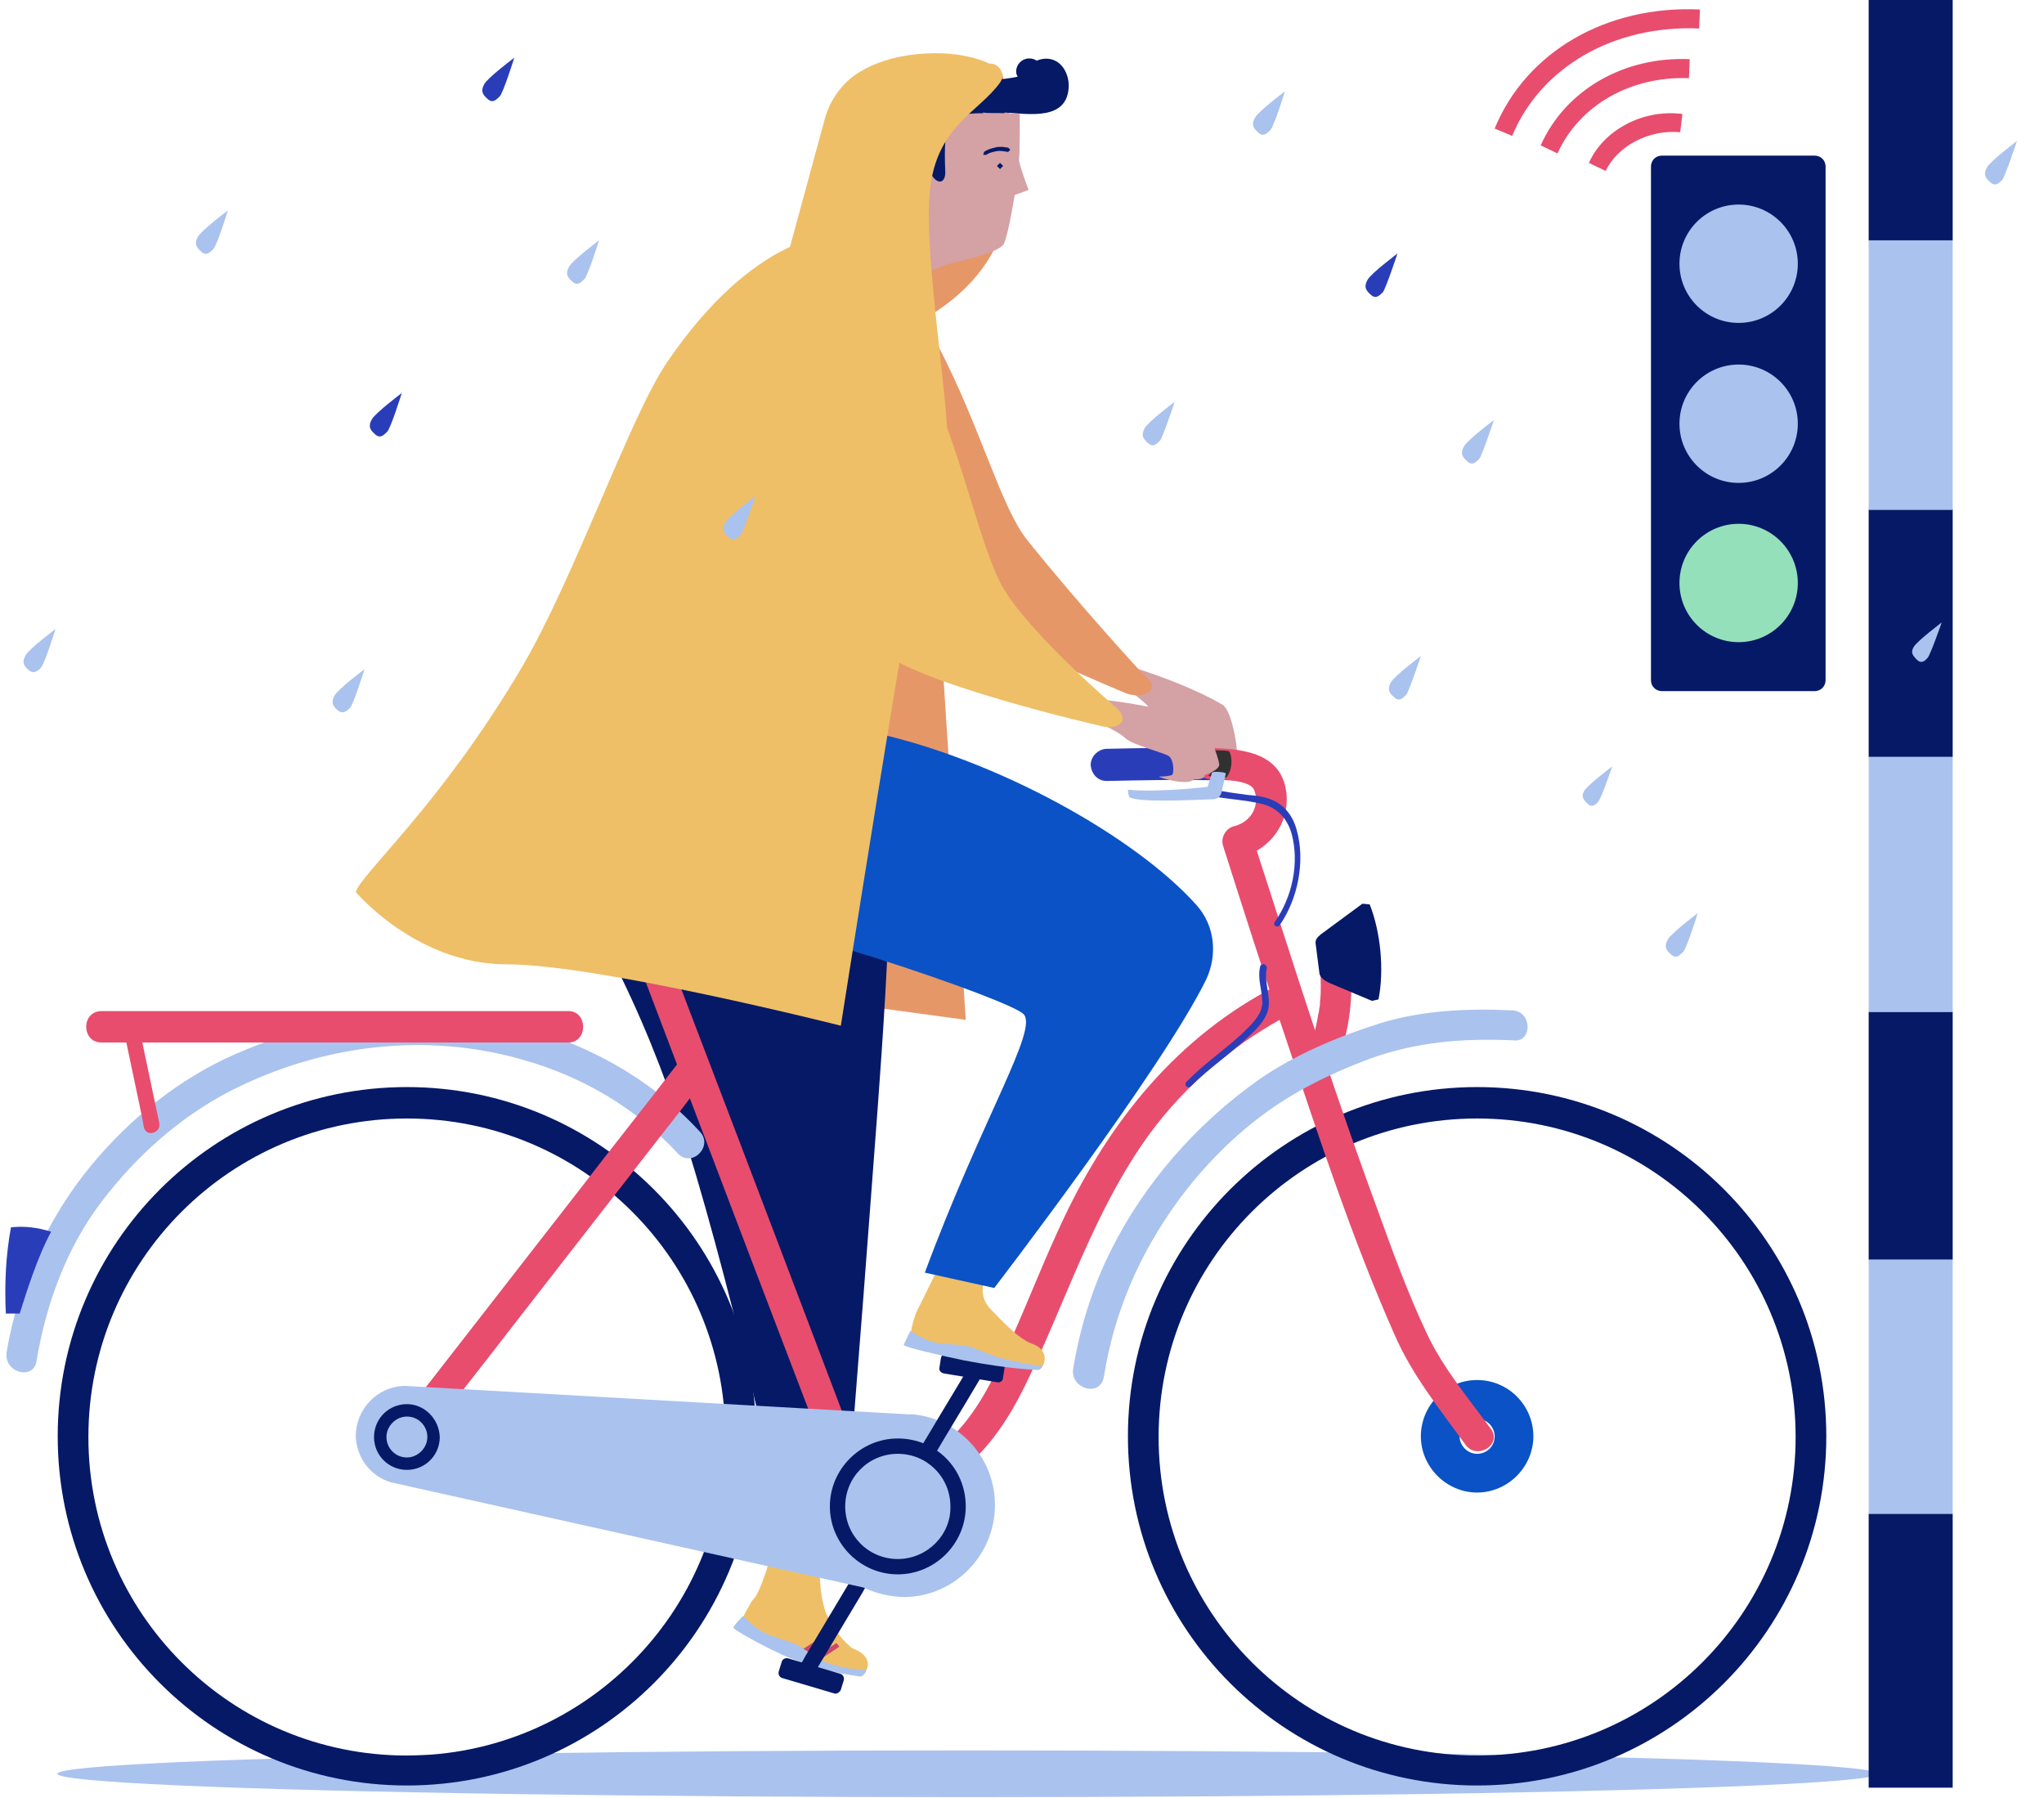 <?xml version="1.0" encoding="utf-8"?>
<!-- Generator: Adobe Illustrator 25.2.1, SVG Export Plug-In . SVG Version: 6.00 Build 0)  -->
<svg version="1.1" id="Ebene_1" xmlns="http://www.w3.org/2000/svg" xmlns:xlink="http://www.w3.org/1999/xlink" x="0px" y="0px"
	 viewBox="0 0 279.8 246.1" style="enable-background:new 0 0 279.8 246.1;" xml:space="preserve">
<style type="text/css">
	.st0{fill:#AAC2EE;}
	.st1{fill:#E84D6E;}
	.st2{fill:#E69768;}
	.st3{fill:#D4A1A5;}
	.st4{fill:#EEBF67;enable-background:new    ;}
	.st5{fill:#061966;}
	.st6{fill:#CA4969;}
	.st7{fill:#0A52C6;}
	.st8{fill:#2A3DB9;}
	.st9{fill:#313132;}
	.st10{fill:#94E0BB;}
</style>
<g id="Gruppe_787" transform="translate(-822.636 -201.304)">
	<ellipse id="Ellipse_204" class="st0" cx="955.1" cy="444.1" rx="124.6" ry="3.2"/>
</g>
<path class="st0" d="M220.7,104.9c0,0-3.3,2.5-3.8,3.3c-0.5,0.8-0.2,1.2,0.4,1.8c0.6,0.6,1.1,0.2,1.5-0.3
	C219.2,109.3,220.7,104.9,220.7,104.9z"/>
<g>
	<path class="st1" d="M180.5,130.7c0.2,1.4,0.3,2.8,0.3,4.2c0,0.7,0,1.4-0.1,2.1c0,0.3,0,0.7-0.1,1c0,0.1-0.1,0.9-0.1,0.6
		c-0.2,1.2-0.4,2.3-0.8,3.4c-0.2,0.5-0.3,1-0.5,1.5l0,0l-0.2,0.3l-0.3,0.7c-0.5,1-0.3,2.3,0.8,2.9c1,0.6,2.4,0.3,2.9-0.8
		c2.7-5.3,3-11.4,2.2-17.2c-0.2-1.2-1.6-1.8-2.6-1.5C180.7,128.4,180.3,129.5,180.5,130.7z"/>
	<path class="st2" d="M126.8,43.5c13.5-8.1,13-20.1,10.4-33.5l-14.6,21.8L126.8,43.5z"/>
	<path class="st3" d="M154.6,91.2c7.2,2.2,11.5,4.5,12.8,5.3c1.2,0.8,2,5.7,1.9,6.5c-0.1,0.8-2.3,1.1-2.3,1.1s0.1,0.6-1.6,0.3
		c0,0-0.3,0.4-2-0.1c-1.7-0.5-2.6-1.2-2.6-1.2s1.7,0.4,2,0.1c0.2-0.3,0.6-2,0-2.6c-0.6-0.6-4.6-2.4-5.4-3.6
		c-0.8-1.2-4.4-3.6-4.4-3.6L154.6,91.2z"/>
	<path class="st2" d="M128.4,47.3c5.8,11.1,8.6,22.1,12.2,26.6c7.2,9,15.8,18.3,15.8,18.3c2.7,1.9,0.7,3.5-2,2.8
		c0,0-23.1-9.5-27.8-14c-3-2.9-14.7-20.1-15.3-32.3C110.8,36.4,128.1,40.2,128.4,47.3z"/>
	<polygon class="st2" points="103.5,135.7 132.2,139.6 126.4,50.6 103.5,65.2 	"/>
	<path class="st4" d="M118.4,228.9c0,0,0-0.1,0.1-0.1c0.2-0.3,0.3-0.7,0.3-1c0,0,0,0,0,0c0-0.7-0.5-1.5-1.7-2
		c-0.3-0.1-0.6-0.3-0.8-0.5c-0.5-0.4-1.2-1.1-2.1-2.5c-0.4-0.6-0.7-1.3-1.1-1.9c-1.1-3-0.9-6.9-0.8-6.5l-6.3-3.4c0,0-1.1,5-2.6,7.6
		c0,0,0,0,0,0c-0.3,0.3-0.6,0.7-0.8,1.1c0,0.1-0.1,0.1-0.1,0.2c-0.5,0.8-0.9,1.7-1.3,2.7c0,0,6.4,3.7,9.4,4.8c3,1.1,6.6,2.1,7.3,2.1
		C118,229.4,118.2,229.2,118.4,228.9L118.4,228.9C118.4,229,118.4,229,118.4,228.9z"/>
	<path class="st5" d="M141.9,8.3c-0.3-0.2-0.6-0.3-1-0.3c-1,0-1.8,0.8-1.8,1.8c0,0.3,0.1,0.5,0.2,0.7l0,0
		c-3.6,0.8-12.3,0.8-15.3,1.2c-3,0.5-8.8,6.7-8.8,11c0.1,4.3,4.1,5.6,3.8,7.4c-0.3,1.8,1.5,2.3,1.5,2.3l9.9-5.3l4.2-11.7l2.9,0.4
		v-0.4c3.4,0.2,8.8,1.2,8.8-3.8C146.2,9.2,144.4,7.3,141.9,8.3z"/>
	<path class="st5" d="M66.8,105.9c10.6,12.4,18.5,26.1,24.7,43.2s15.6,56.9,15.4,60.7l8.6,1.7c0,0,2.7-33.6,3.7-47.3
		c1-13.7,3.5-42.2,2.4-57.2L66.8,105.9z"/>
	<polygon class="st6" points="110.5,226.2 109.8,225.8 113.2,223.6 113.8,224 	"/>
	<polygon class="st6" points="111.9,227.4 111.4,226.9 114.5,224.9 114.9,225.4 	"/>
	<path class="st0" d="M117.8,229.4c0,0-3.4,0-9.8-2.5c-2.7-1.1-7.6-3.8-7.6-4.1c0-0.3,1.3-1.6,1.3-1.6c0.3,0.2,1.2,1.3,2.4,2
		c1.3,0.8,3.3,1.2,4.9,1.9c1.1,0.5,2.6,1.9,4.2,2.5c2.8,1,5.4,1,5.4,1C118.5,229,118.2,229.4,117.8,229.4z"/>
	<path class="st5" d="M202.2,148.8c-26.4,0-47.8,21.4-47.8,47.8s21.4,47.8,47.8,47.8s47.8-21.4,47.8-47.8S228.6,148.8,202.2,148.8z
		 M202.2,240.3c-24.1,0-43.6-19.5-43.6-43.6s19.5-43.6,43.6-43.6c24.1,0,43.6,19.5,43.6,43.6S226.3,240.3,202.2,240.3z"/>
	<path class="st7" d="M202.2,188.9c-4.3,0-7.7,3.5-7.7,7.7s3.5,7.7,7.7,7.7s7.7-3.5,7.7-7.7S206.5,188.9,202.2,188.9z M202.2,199
		c-1.3,0-2.4-1.1-2.4-2.4c0-1.3,1.1-2.4,2.4-2.4c1.3,0,2.4,1.1,2.4,2.4C204.6,198,203.5,199,202.2,199z"/>
	<path class="st5" d="M111.3,229.3c2.2-3.7,4.5-7.5,6.7-11.2c0.3-0.5,0.6-1.1,0.9-1.6c0.7-1.2-1.1-2.3-1.9-1.1
		c-2.2,3.7-4.5,7.5-6.7,11.2c-0.3,0.5-0.6,1.1-0.9,1.6C108.7,229.4,110.6,230.5,111.3,229.3z"/>
	<path class="st8" d="M165.7,102.4c-4.7-0.1-9.5,0-14.2,0.1c-1.1,0-2.2,1-2.2,2.2c0.1,1.2,0.9,2.2,2.2,2.2c4.7-0.1,9.5-0.2,14.2-0.1
		c1.1,0,2.2-1,2.2-2.2C167.8,103.4,166.9,102.4,165.7,102.4z"/>
	<path class="st1" d="M204.1,195.6c-3.1-4.2-6.6-8.4-8.8-13.1c-2.6-5.5-4.7-11.3-6.8-17.1c-5-13.6-9.5-27.3-13.9-41
		c-1-3.2-2.1-6.4-3.1-9.7c-0.5,0.9-1,1.8-1.5,2.6c3.9-1.1,6.5-4.6,6.1-8.7c-0.6-5.5-5.8-6.1-10.3-6.2c-2.8-0.1-2.8,4.2,0,4.3
		c1.6,0.1,3.6,0,5.1,0.7c0.7,0.4,0.8,0.6,1,1.5c0.3,2.3-1.3,3.8-3,4.2c-1.1,0.3-1.8,1.5-1.5,2.6c2.8,8.8,5.6,17.6,8.6,26.4
		c4.6,13.7,9.1,27.5,14.9,40.6c2.4,5.5,6.1,10.1,9.6,14.9C202,200,205.7,197.8,204.1,195.6z"/>
	<path class="st5" d="M55.7,148.8c-26.4,0-47.8,21.4-47.8,47.8s21.4,47.8,47.8,47.8c26.4,0,47.8-21.4,47.8-47.8
		S82.1,148.8,55.7,148.8z M55.7,240.3c-24.1,0-43.6-19.5-43.6-43.6s19.5-43.6,43.6-43.6s43.6,19.5,43.6,43.6S79.7,240.3,55.7,240.3z
		"/>
	<path class="st0" d="M207,138.3c-6.2-0.3-12.6,0-18.5,1.9c-5.6,1.8-11.3,4.2-16.2,7.6c-8.5,6-15.7,14.2-20.3,23.5
		c-2.5,5-4.2,10.6-5.1,16.1c-0.4,2.7,3.7,3.9,4.2,1.1c1.4-8.8,4.8-16.7,10-23.9c3.2-4.4,7.1-8.5,11.5-11.8c4.5-3.4,9.4-5.8,14.7-7.8
		c6.5-2.4,13-2.9,19.8-2.6C209.8,142.8,209.8,138.4,207,138.3z"/>
	<path class="st0" d="M5,186.3c1.3-7.8,4.1-15.5,8.9-21.8c4.7-6.2,10.7-11.6,17.7-15.2c12.4-6.3,26.7-8.1,40.1-4.2
		c8.1,2.3,15.4,6.6,21.1,12.8c1.9,2,4.9-1,3-3c-9.9-10.8-25-16.5-39.6-16.2c-8.2,0.1-16.3,2.3-23.8,5.5c-7.8,3.4-14.5,8.8-19.9,15.3
		c-6.1,7.4-10,16.2-11.6,25.6C0.5,187.9,4.6,189,5,186.3z"/>
	<path class="st8" d="M1.5,168c1.8-0.2,3.6,0,5.5,0.6c-1.8,3.3-3.3,8-4.3,11.2H0.8C0.6,175.8,0.8,171.8,1.5,168z"/>
	<path class="st1" d="M57.2,198.2c4.3-5.6,8.7-11.1,13-16.7c6.9-8.9,13.8-17.7,20.7-26.6c1.6-2,3.2-4.1,4.7-6.1c0.7-0.9,0.9-2.1,0-3
		c-0.7-0.8-2.3-0.9-3,0c-4.3,5.6-8.7,11.1-13,16.7c-6.9,8.9-13.8,17.7-20.7,26.6c-1.6,2-3.2,4.1-4.7,6.1c-0.7,0.9-0.9,2.1,0,3
		C54.9,198.9,56.5,199.1,57.2,198.2z"/>
	<path class="st1" d="M84.7,124.7c3.4,8.9,6.7,17.7,10.1,26.6c5.4,14.2,10.8,28.4,16.2,42.5c1.2,3.2,2.5,6.5,3.7,9.7
		c0.4,1,1,1.5,2.1,1.6c5.1,0.4,10.4-0.5,14.5-3.6c4.1-3.1,6.9-7.5,9.1-12c5.6-11.5,9.3-23.7,16.9-34.2c5.2-7.1,12-12.7,19.7-16.7
		c2.5-1.3,0.3-5-2.2-3.7c-13.5,6.9-22.8,18.4-29.2,31.9c-2.6,5.5-4.8,11.2-7.3,16.8c-2,4.5-4.2,9.2-7.6,12.7c-3.7,3.8-8.6,5-14,4.6
		c0.7,0.5,1.4,1.1,2.1,1.6c-3.4-8.9-6.7-17.7-10.1-26.6c-5.4-14.2-10.8-28.4-16.2-42.5c-1.2-3.2-2.5-6.5-3.7-9.7
		C87.9,121,83.7,122.1,84.7,124.7z"/>
	<path class="st5" d="M68.6,124.5l1.6,3c0.6,1.1,1.7,1.7,2.9,1.8l35.7,0.8c0,0,2.3-7.3-9-7.6s-15.2-2.7-18.3-3.3
		c-1.5-0.3-5.6-0.5-9.3-0.6C69.2,118.5,67.2,121.8,68.6,124.5z"/>
	<path class="st5" d="M114.2,231.8l-7.1-2.1c-0.4-0.1-0.6-0.5-0.5-0.9l0.4-1.3c0.1-0.4,0.5-0.6,0.9-0.5l7.1,2.1
		c0.4,0.1,0.6,0.5,0.5,0.9l-0.4,1.3C114.9,231.7,114.5,231.9,114.2,231.8z"/>
	<path class="st5" d="M136.5,189.2l-7.3-1.2c-0.4-0.1-0.7-0.4-0.6-0.8l0.2-1.3c0.1-0.4,0.4-0.7,0.8-0.6l7.3,1.2
		c0.4,0.1,0.7,0.4,0.6,0.8l-0.2,1.3C137.3,189,136.9,189.3,136.5,189.2z"/>
	<path class="st1" d="M77.8,138.4c-7.2,0-14.3,0-21.5,0c-11.5,0-23,0-34.5,0c-2.6,0-5.3,0-7.9,0c-2.8,0-2.8,4.3,0,4.3
		c7.2,0,14.3,0,21.5,0c11.5,0,23,0,34.5,0c2.6,0,5.3,0,7.9,0C80.5,142.7,80.5,138.4,77.8,138.4z"/>
	<path class="st1" d="M17,141.3c0.8,3.8,1.6,7.6,2.4,11.4c0.1,0.5,0.2,1.1,0.3,1.6c0.3,1.4,2.4,0.8,2.1-0.6
		c-0.8-3.8-1.6-7.6-2.4-11.4c-0.1-0.5-0.2-1.1-0.3-1.6C18.7,139.4,16.7,139.9,17,141.3z"/>
	<path class="st9" d="M165.7,102.8c0.6,0.9,0.5,2.8-0.3,3.4c0.8,0.2,1.7,0.3,2.5,0.2c0.7-0.9,0.9-2.4,0.4-3.5l-0.1-0.1
		c-0.7-0.1-1.5-0.1-2.2-0.1L165.7,102.8z"/>
	<path class="st8" d="M166,109c2.2,0.4,4.4,0.5,6.6,1c2.2,0.5,3.6,2,4.2,4.1c1.1,4,0.1,8.7-2.3,12.1c-0.3,0.5,0.4,0.9,0.7,0.4
		c2.5-3.6,3.5-8.8,2.3-13c-0.5-1.9-1.7-3.5-3.6-4.2c-1-0.4-2.1-0.5-3.2-0.6c-1.5-0.2-3-0.4-4.4-0.7C165.7,108.1,165.5,108.9,166,109
		z"/>
	<path class="st8" d="M172.5,132.3c-0.4,1.7,0.3,3.3,0.3,5c-0.1,1.8-1.7,3.1-2.9,4.3c-2.4,2.2-5.2,4.1-7.5,6.5
		c-0.4,0.4,0.2,1,0.6,0.6c2.5-2.5,5.4-4.4,7.9-6.8c1.1-1,2.3-2.2,2.7-3.7c0.4-1.9-0.6-3.7-0.2-5.6
		C173.5,132,172.7,131.7,172.5,132.3z"/>
	<path class="st0" d="M165.3,107.7c0,0-6.5,0.8-10.9,0.4c0,0,0,0.6,0.2,1c1.2,0.8,8.5,0.4,11.5,0.3c0.5,0,1-0.4,1.1-0.9l0.6-2.6
		c0.1-0.2-1.9-0.4-1.9-0.1L165.3,107.7z"/>
	<path class="st0" d="M125,193.6L125,193.6L125,193.6l-0.6,0l-69-3.9c-3.8,0.1-6.7,3.2-6.7,6.9c0.1,3,2.1,5.5,4.8,6.3l0,0L54,203
		l0.4,0.1l63.8,14.2c1.7,0.8,3.7,1.3,5.7,1.3c6.9-0.1,12.4-5.9,12.3-12.8C136.1,199.4,131.2,194.2,125,193.6z"/>
	<path class="st5" d="M55.7,192.2c-2.5,0-4.5,2-4.5,4.5c0,2.5,2,4.5,4.5,4.5c2.5,0,4.5-2,4.5-4.5C60.1,194.2,58.1,192.2,55.7,192.2z
		 M55.7,199.5c-1.6,0-2.8-1.3-2.8-2.8s1.3-2.8,2.8-2.8c1.6,0,2.8,1.3,2.8,2.8S57.2,199.5,55.7,199.5z"/>
	<path class="st5" d="M122.9,196.9c-5.1,0-9.3,4.2-9.3,9.3c0,5.1,4.2,9.3,9.3,9.3s9.3-4.2,9.3-9.3
		C132.2,201,128.1,196.9,122.9,196.9z M122.9,213.4c-4,0-7.2-3.2-7.2-7.2c0-4,3.2-7.2,7.2-7.2s7.2,3.2,7.2,7.2
		C130.2,210.1,126.9,213.4,122.9,213.4z"/>
	<path class="st5" d="M127.9,199.2c2-3.4,4.1-6.8,6.1-10.2c0.3-0.5,0.6-1,0.9-1.4c0.7-1.2-1.1-2.3-1.9-1.1c-2,3.4-4.1,6.8-6.1,10.2
		c-0.3,0.5-0.6,1-0.9,1.4C125.3,199.3,127.2,200.4,127.9,199.2z"/>
	<path class="st5" d="M180.1,129.2c-0.1-0.5,0.2-0.9,0.7-1.3l5.7-4.2l1,0.1c1.5,3.8,2,9,1.2,13l-0.9,0.2l-5.7-2.4
		c-0.9-0.4-1.5-0.9-1.5-1.5L180.1,129.2z"/>
	<path class="st3" d="M122,40c0,0,5.6-3.3,8-3.9c2.4-0.6,6.8-1.6,7.4-2.7c0.6-1.1,1.5-6.7,1.5-6.7l1.9-0.7c0,0-1.4-3.7-1.3-4.2
		c0.1-0.5,0.1-6.2,0.1-6.2s-2.1-0.2-5.1-0.1c-4.7,0-5.4,1-5.1,8.1c0,1.6-1.3,2-2.5-0.8c-2.2-2.6-5.1-1.7-4.8,0.4
		c0.3,2.1,2,4.6,2,4.6s-2.5,3.5-4.5,4.5c-2.1,1.1-3.1,2.6-3.1,2.6L122,40z"/>
	<path class="st5" d="M130.8,165.3c0,0-0.6,5.5-1.2,7.6c-0.6,2.1-3,6.1-3,6.1c-0.2,0.2,2.1,2.1,4.1,1.9c1.6-0.2,3.8,0.6,3.8,0.6
		s-0.9-2.9-0.8-3.5c0.1-0.7,4-9.1,4-9.1L130.8,165.3z"/>
	<path class="st3" d="M150.3,95.7c7.5,0.8,12.2,2.3,13.5,2.8c1.4,0.5,3,5.2,3.1,6.1c0.1,0.8-2,1.5-2,1.5s0.2,0.6-1.5,0.6
		c0,0-0.3,0.5-2,0.3c-1.7-0.2-2.8-0.7-2.8-0.7s1.7,0,1.9-0.3c0.2-0.3,0.2-2-0.5-2.5c-0.7-0.5-5-1.5-6-2.5c-1-1-5-2.7-5-2.7
		L150.3,95.7z"/>
	<path class="st4" d="M126.4,50.6c5.3,11.4,7.4,22.9,10.5,29.1s15.6,16.9,15.6,16.9c2.6,2.1,0.5,3.5-2.1,2.7c0,0-25.8-5.9-30.3-10.6
		c-2.9-3-10.7-25.2-10.8-37.5C109.2,38.9,126.4,43.4,126.4,50.6z"/>
	<path class="st4" d="M114.2,35.6c9.6-1.3,13.8,3.9,14.9,21.6l-19.2,3.2C109.9,60.4,103.5,37.2,114.2,35.6z"/>
	
		<rect x="136.6" y="22.4" transform="matrix(0.707 -0.707 0.707 0.707 24.054 103.456)" class="st5" width="0.6" height="0.6"/>
	<path class="st5" d="M135,21.2c0.4-0.3,0.9-0.4,1.4-0.5c0.5-0.1,1,0,1.6,0.1l0.3-0.3l-0.3-0.3c-0.3,0-0.6-0.1-0.9-0.1
		c-0.3,0-0.6,0-0.9,0.1c-0.5,0.1-1.1,0.3-1.5,0.6l-0.1,0.4L135,21.2z"/>
	<path class="st4" d="M108,34.3l4.9-18c0.7-2.6,2.4-5,4.7-6.4c2.1-1.3,4.8-2.2,8.1-2.5c6.2-0.6,9.7,1.3,9.7,1.3
		c1.4-0.1,2.3,1.5,1.5,2.6c-2.9,4-8.3,5.8-9.5,13.9c-1.2,8.1,2.3,28.4,2.3,35.2S108,34.3,108,34.3z"/>
	<path class="st4" d="M141.2,183.9c-1.9-0.7-4.2-3.3-5.7-4.8l0,0c-1.6-1.8-1.1-3.9,0.4-6.1l-6.7-1l-3.5,7.1l0,0
		c-0.6,1.1-1,2.8-1.2,4.5c0,0,7,2,10.1,2.6c3.1,0.6,7,1.4,7.6,1.3C143,187.2,143.9,184.8,141.2,183.9z"/>
	<path class="st0" d="M142,187.5c0,0-3.3,0-10.1-1.3c-2.9-0.6-8.1-1.8-8.2-2.1l0.9-1.9c0.3,0.1,1.5,1,2.8,1.4
		c1.4,0.5,3.5,0.3,5.2,0.7c1.2,0.3,2.8,1.2,4.5,1.6c2.8,0.8,5.6,1.1,5.6,1.1C142.6,187.2,142.4,187.5,142,187.5z"/>
	<path class="st7" d="M140.1,138.8c2.1,2.1-5.6,14.1-13.5,35.4l9.5,2.1c0,0,22.9-29.8,29-42.2c1.6-3.4,1.2-7.4-1.3-10.2
		c-8.4-9.4-27.3-19.9-44.1-23.6c-19.8-4.4-45.5-8.6-45.5-8.6s-3.9,6.8-4.3,13.3c-0.4,6.4,1.2,16.3,19.9,18.6
		C105.2,125.5,138.1,136.8,140.1,138.8z"/>
	<path class="st4" d="M119.9,32.2c-5.8-1.5-17,0.4-28.6,17.4C86.2,57.1,78.7,79,71.4,91.4c-11.1,18.8-21.9,28.1-22.7,30.7
		c0,0,8.3,9.9,20.7,9.9c12.5,0,45.7,8.4,45.7,8.4s9.4-59.9,11.7-70.4C132.4,48.8,123.7,33.3,119.9,32.2z"/>
	<path class="st8" d="M191.3,34.7c0,0-3.6,2.7-4.1,3.6c-0.5,0.9-0.3,1.4,0.4,2c0.7,0.7,1.2,0.2,1.7-0.3
		C189.7,39.5,191.3,34.7,191.3,34.7z"/>
	<path class="st0" d="M276.1,19.3c0,0-3.6,2.7-4.1,3.6c-0.5,0.9-0.3,1.4,0.4,2c0.7,0.7,1.2,0.2,1.7-0.3
		C274.5,24.1,276.1,19.3,276.1,19.3z"/>
	<path class="st0" d="M266,89.8c0,0-3.6,2.7-4.1,3.6c-0.5,0.9-0.3,1.4,0.4,2c0.7,0.7,1.2,0.2,1.7-0.3C264.5,94.6,266,89.8,266,89.8z
		"/>
	<path class="st0" d="M232.4,125c0,0-3.6,2.7-4.1,3.6c-0.5,0.9-0.3,1.4,0.4,2c0.7,0.7,1.2,0.2,1.7-0.3
		C230.9,129.8,232.4,125,232.4,125z"/>
	<path class="st0" d="M82,32.9c0,0-3.6,2.7-4.1,3.6s-0.3,1.4,0.4,2c0.7,0.7,1.2,0.2,1.7-0.3C80.5,37.7,82,32.9,82,32.9z"/>
	<path class="st0" d="M31.2,28.8c0,0-3.6,2.7-4.1,3.6c-0.5,0.9-0.3,1.4,0.4,2c0.7,0.7,1.2,0.2,1.7-0.3
		C29.7,33.6,31.2,28.8,31.2,28.8z"/>
	<path class="st0" d="M160.8,55c0,0-3.6,2.7-4.1,3.6c-0.5,0.9-0.3,1.4,0.4,2c0.7,0.7,1.2,0.2,1.7-0.3C159.2,59.8,160.8,55,160.8,55z
		"/>
	<path class="st8" d="M55,53.8c0,0-3.6,2.7-4.1,3.6c-0.5,0.9-0.3,1.4,0.4,2c0.7,0.7,1.2,0.2,1.7-0.3C53.5,58.6,55,53.8,55,53.8z"/>
	<path class="st0" d="M194.5,89.8c0,0-3.6,2.7-4.1,3.6c-0.5,0.9-0.3,1.4,0.4,2c0.7,0.7,1.2,0.2,1.7-0.3
		C192.9,94.6,194.5,89.8,194.5,89.8z"/>
	<path class="st0" d="M204.5,57.5c0,0-3.6,2.7-4.1,3.6c-0.5,0.9-0.3,1.4,0.4,2c0.7,0.7,1.2,0.2,1.7-0.3
		C202.9,62.3,204.5,57.5,204.5,57.5z"/>
	<path class="st0" d="M7.6,86.1c0,0-3.6,2.7-4.1,3.6c-0.5,0.9-0.3,1.4,0.4,2s1.2,0.2,1.7-0.3S7.6,86.1,7.6,86.1z"/>
	<path class="st8" d="M70.4,7.9c0,0-3.6,2.7-4.1,3.6c-0.5,0.9-0.3,1.4,0.4,2c0.7,0.7,1.2,0.2,1.7-0.3S70.4,7.9,70.4,7.9z"/>
	<path class="st0" d="M103.4,67.9c0,0-3.6,2.7-4.1,3.6s-0.3,1.4,0.4,2c0.7,0.7,1.2,0.2,1.7-0.3C101.8,72.7,103.4,67.9,103.4,67.9z"
		/>
	<path class="st0" d="M175.9,12.5c0,0-3.6,2.7-4.1,3.6c-0.5,0.9-0.3,1.4,0.4,2c0.7,0.7,1.2,0.2,1.7-0.3
		C174.4,17.3,175.9,12.5,175.9,12.5z"/>
</g>
<g>
	<rect x="255.8" y="207.2" class="st5" width="11.5" height="37.5"/>
	<rect x="255.8" y="172.3" class="st0" width="11.5" height="34.9"/>
	<rect x="255.8" y="138.5" class="st5" width="11.5" height="33.9"/>
	<rect x="255.8" y="103.6" class="st0" width="11.5" height="34.9"/>
	<rect x="255.8" y="69.7" class="st5" width="11.5" height="33.9"/>
	<rect x="255.8" y="0" class="st5" width="11.5" height="32.9"/>
	<rect x="255.8" y="32.9" class="st0" width="11.5" height="36.9"/>
	<path class="st5" d="M248.4,94.6h-20.9c-0.8,0-1.5-0.6-1.5-1.5V22.8c0-0.8,0.6-1.5,1.5-1.5h20.9c0.8,0,1.5,0.6,1.5,1.5v70.3
		C249.9,93.9,249.3,94.6,248.4,94.6z"/>
	<circle class="st0" cx="238" cy="36.1" r="8.1"/>
	<circle class="st0" cx="238" cy="58" r="8.1"/>
	<circle class="st10" cx="238" cy="79.8" r="8.1"/>
	<path class="st1" d="M219.8,23.4l-2.3-1.1c2-4.5,7.4-7.4,12.8-6.7l-0.3,2.5C225.7,17.7,221.4,20,219.8,23.4z"/>
	<path class="st1" d="M213.2,21l-2.3-1.1c3.4-7.6,11.4-12.2,20.4-11.8l-0.1,2.6C223.2,10.4,216.2,14.4,213.2,21z"/>
	<path class="st1" d="M207,18.6l-2.4-1c4.3-10.5,15.3-16.9,28.1-16.3l-0.1,2.6C220.9,3.4,210.9,9.2,207,18.6z"/>
</g>
<path class="st0" d="M49.9,91.6c0,0-3.6,2.7-4.1,3.6c-0.5,0.9-0.3,1.4,0.4,2s1.2,0.2,1.7-0.3S49.9,91.6,49.9,91.6z"/>
<path class="st0" d="M265.8,85.2c0,0-3.3,2.5-3.8,3.3c-0.5,0.8-0.2,1.2,0.4,1.8c0.6,0.6,1.1,0.2,1.5-0.3S265.8,85.2,265.8,85.2z"/>
</svg>
